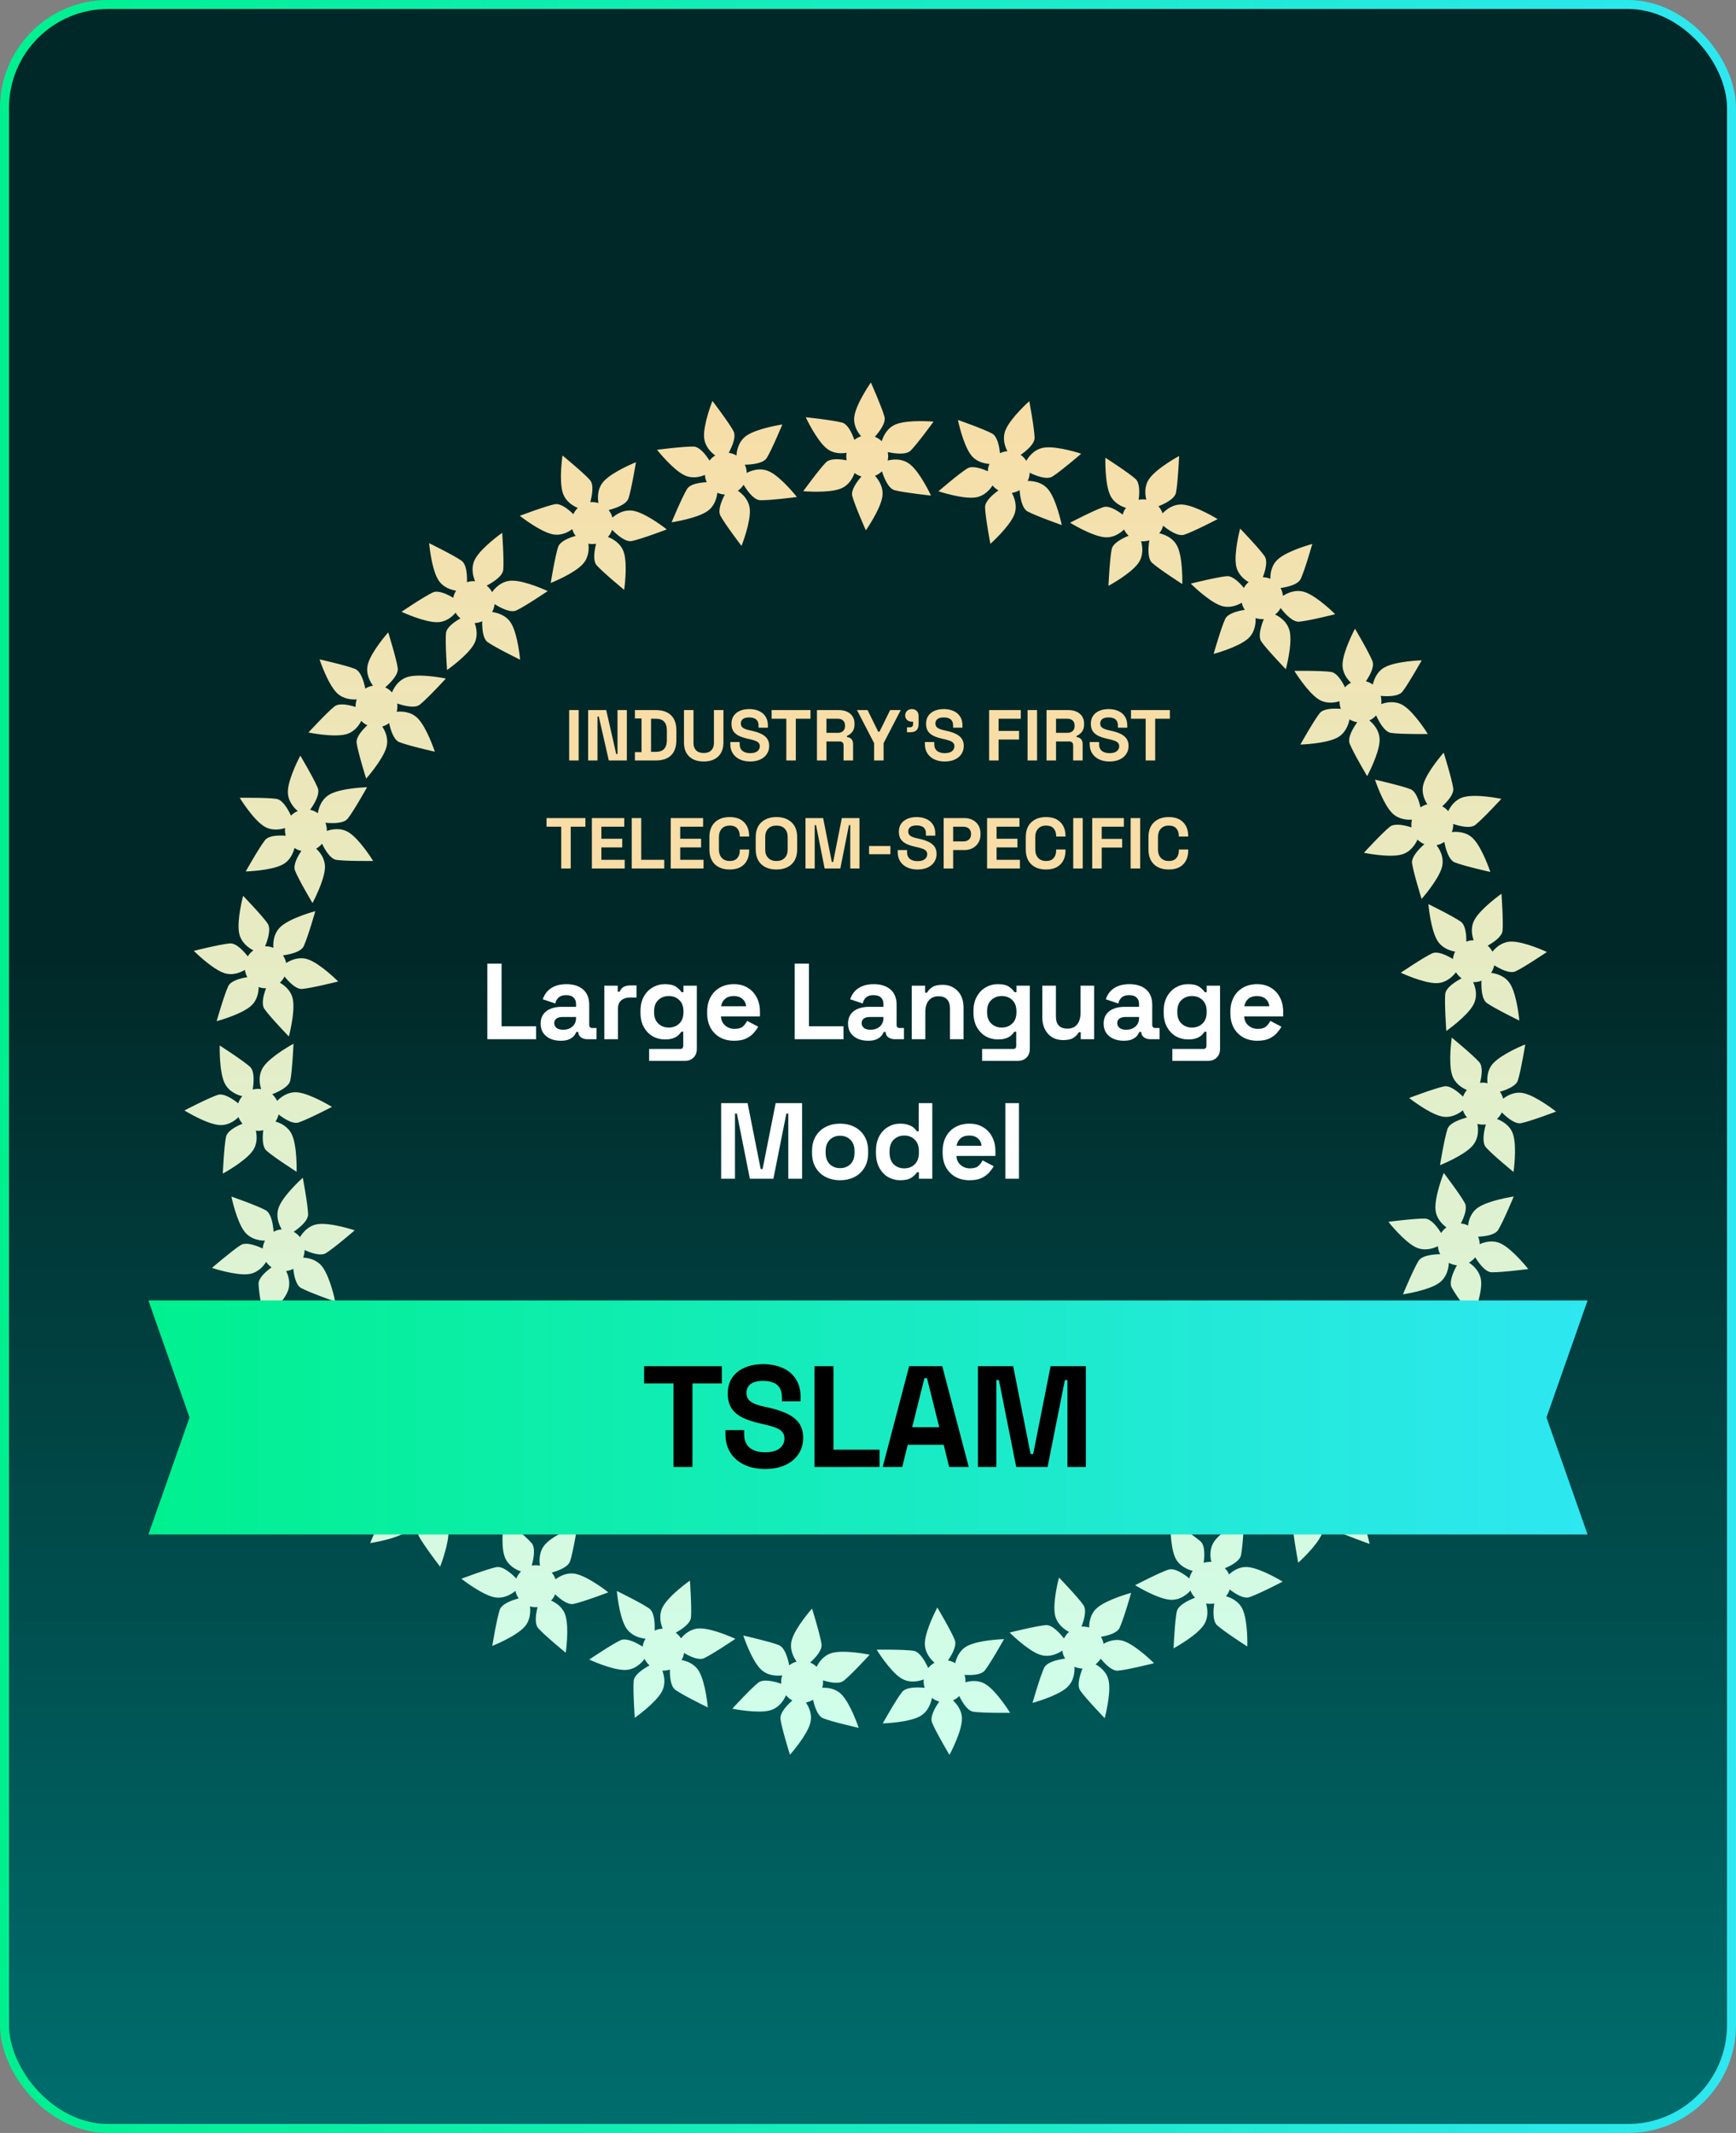 <svg width="386" height="474" viewBox="0 0 386 474" fill="none" xmlns="http://www.w3.org/2000/svg">
<rect x="0" y="0" width="386" height="474" fill="#808080" stroke="none"/>
<rect x="1" y="1" width="384" height="472" rx="23" fill="url(#paint0_linear_1067_14956)"/>
<rect x="1" y="1" width="384" height="472" rx="23" stroke="url(#paint1_linear_1067_14956)" stroke-width="2"/>
<path d="M193.639 85C193.639 85 190.429 89.57 189.974 92.472C189.651 94.51 190.767 96.147 191.462 96.947C190.915 97.121 190.407 97.393 189.958 97.751C189.446 96.27 188.53 94.263 187.256 93.915C185.196 93.355 179.158 92.725 179.158 92.725C179.158 92.725 181.518 97.799 183.797 99.647C185.32 100.881 187.171 100.805 188.249 100.622C188.198 100.881 188.17 101.144 188.163 101.406C188.163 101.704 188.201 102.001 188.261 102.289C186.729 102.001 184.599 101.815 183.676 102.732C182.163 104.239 178.605 109.157 178.605 109.157C178.605 109.157 184.157 109.651 186.893 108.597C188.789 107.866 189.655 106.125 190.012 105.116C190.47 105.467 190.988 105.73 191.541 105.891C190.508 107.075 189.159 108.929 189.506 110.239C190.053 112.306 192.524 117.854 192.524 117.854C192.524 117.854 195.734 113.275 196.189 110.376C196.53 108.201 195.228 106.47 194.559 105.739C195.134 105.511 195.658 105.169 196.1 104.739C196.581 106.23 197.522 108.556 198.909 108.936C200.97 109.496 207.008 110.125 207.008 110.125C207.008 110.125 204.657 105.059 202.379 103.214C200.48 101.675 198.142 102.141 197.38 102.346C197.446 102.039 197.484 101.723 197.488 101.406C197.488 101.087 197.453 100.77 197.39 100.46C198.909 100.792 201.453 101.156 202.489 100.128C204.003 98.621 207.57 93.694 207.57 93.694C207.57 93.694 202.009 93.21 199.273 94.263C197.137 95.086 196.318 97.159 196.056 98.055C195.617 97.624 195.096 97.289 194.527 97.061C195.57 95.887 197.02 93.975 196.663 92.621C196.11 90.548 193.639 85 193.639 85ZM158.408 89.092C158.408 89.092 156.339 94.282 156.56 97.21C156.718 99.267 158.178 100.603 159.037 101.22C158.544 101.514 158.111 101.897 157.757 102.35C156.917 101.027 155.565 99.286 154.244 99.242C152.111 99.172 146.089 99.954 146.089 99.954C146.089 99.954 149.555 104.347 152.196 105.616C153.963 106.464 155.748 105.961 156.749 105.537C156.749 105.799 156.794 106.062 156.847 106.318C156.92 106.606 157.021 106.888 157.148 107.157C155.59 107.23 153.473 107.54 152.787 108.644C151.659 110.461 149.33 116.066 149.33 116.066C149.33 116.066 154.847 115.265 157.268 113.607C158.942 112.458 159.385 110.562 159.498 109.499C160.026 109.736 160.592 109.872 161.167 109.901C160.434 111.29 159.549 113.407 160.187 114.604C161.192 116.49 164.876 121.316 164.876 121.316C164.876 121.316 166.943 116.12 166.722 113.192C166.551 110.996 164.889 109.613 164.067 109.056C164.573 108.701 165.006 108.249 165.338 107.727C166.146 109.065 167.6 111.113 169.038 111.16C171.17 111.23 177.193 110.448 177.193 110.448C177.193 110.448 173.739 106.062 171.095 104.793C168.892 103.736 166.725 104.729 166.03 105.106C166.03 104.79 165.985 104.476 165.919 104.169C165.846 103.859 165.739 103.559 165.606 103.271C167.164 103.242 169.72 103.008 170.491 101.767C171.619 99.951 173.954 94.333 173.954 94.333C173.954 94.333 168.431 95.146 166.011 96.802C164.121 98.096 163.805 100.302 163.755 101.232C163.227 100.916 162.642 100.71 162.036 100.622C162.781 99.239 163.748 97.042 163.091 95.808C162.089 93.922 158.405 89.092 158.408 89.092ZM125.07 101.213C125.07 101.213 124.249 106.742 125.14 109.537C125.765 111.502 127.494 112.464 128.473 112.869C128.062 113.268 127.728 113.743 127.487 114.262C126.366 113.17 124.65 111.787 123.355 112.05C121.263 112.474 115.585 114.626 115.585 114.626C115.585 114.626 119.967 118.101 122.83 118.724C124.745 119.142 126.366 118.24 127.244 117.595C127.314 117.848 127.405 118.095 127.519 118.335C127.655 118.598 127.819 118.848 128.002 119.082C126.505 119.512 124.517 120.304 124.103 121.538C123.424 123.567 122.451 129.558 122.451 129.558C122.451 129.558 127.636 127.504 129.608 125.333C130.973 123.829 130.966 121.883 130.83 120.819C131.396 120.927 131.981 120.93 132.546 120.826C132.151 122.348 131.781 124.614 132.676 125.627C134.088 127.228 138.783 131.077 138.783 131.077C138.783 131.077 139.599 125.541 138.708 122.744C138.038 120.645 136.098 119.683 135.172 119.332C135.583 118.87 135.899 118.329 136.101 117.743C137.197 118.86 139.08 120.516 140.493 120.228C142.585 119.804 148.262 117.651 148.262 117.651C148.262 117.651 143.893 114.183 141.027 113.556C138.641 113.034 136.758 114.502 136.17 115.031C136.091 114.724 135.984 114.427 135.845 114.145C135.703 113.86 135.529 113.591 135.333 113.341C136.84 112.955 139.276 112.135 139.741 110.752C140.42 108.723 141.4 102.72 141.4 102.72C141.4 102.72 136.211 104.787 134.24 106.958C132.701 108.654 132.9 110.872 133.064 111.79C132.48 111.603 131.864 111.537 131.251 111.591C131.658 110.072 132.094 107.711 131.169 106.663C129.756 105.062 125.061 101.213 125.061 101.213H125.07ZM95.42 120.712C95.42 120.712 95.894 126.279 97.404 128.795C98.466 130.564 100.368 131.099 101.414 131.267C101.107 131.751 100.889 132.289 100.778 132.849C99.436 132.045 97.445 131.096 96.247 131.653C94.311 132.548 89.28 135.954 89.28 135.954C89.28 135.954 94.345 138.321 97.274 138.267C99.233 138.232 100.605 136.982 101.309 136.15C101.439 136.381 101.584 136.599 101.748 136.805C101.944 137.03 102.159 137.235 102.39 137.419C101.031 138.185 99.281 139.413 99.161 140.71C98.968 142.84 99.401 148.898 99.401 148.898C99.401 148.898 103.973 145.701 105.392 143.135C106.374 141.356 105.919 139.463 105.543 138.46C106.118 138.435 106.687 138.302 107.215 138.068C107.183 139.641 107.341 141.929 108.447 142.711C110.191 143.942 115.645 146.6 115.645 146.6C115.645 146.6 115.165 141.024 113.654 138.511C112.52 136.625 110.412 136.137 109.43 136.007C109.724 135.463 109.907 134.865 109.967 134.248C111.291 135.08 113.506 136.257 114.814 135.653C116.751 134.754 121.781 131.352 121.781 131.352C121.781 131.352 116.729 128.985 113.8 129.038C111.357 129.083 109.866 130.947 109.414 131.593C109.269 131.314 109.095 131.048 108.893 130.804C108.69 130.561 108.46 130.339 108.21 130.143C109.591 129.418 111.768 128.061 111.901 126.605C112.093 124.475 111.664 118.405 111.664 118.405C111.664 118.405 107.092 121.614 105.673 124.18C104.564 126.187 105.268 128.301 105.641 129.156C105.028 129.111 104.415 129.187 103.831 129.38C103.878 127.807 103.758 125.412 102.617 124.605C100.87 123.37 95.416 120.712 95.42 120.712ZM71.055 146.53C71.055 146.53 72.799 151.838 74.85 153.936C76.291 155.411 78.266 155.493 79.321 155.414C79.135 155.955 79.046 156.528 79.065 157.104C77.574 156.633 75.419 156.167 74.379 156.984C72.701 158.304 68.587 162.779 68.587 162.779C68.587 162.779 74.06 163.912 76.901 163.184C78.799 162.696 79.842 161.165 80.338 160.19C80.515 160.383 80.708 160.563 80.916 160.725C81.157 160.899 81.416 161.047 81.684 161.174C80.54 162.234 79.115 163.833 79.299 165.121C79.602 167.238 81.416 173.033 81.416 173.033C81.416 173.033 85.128 168.868 85.918 166.038C86.465 164.079 85.587 162.345 84.989 161.456C85.546 161.298 86.067 161.038 86.525 160.69C86.854 162.228 87.536 164.418 88.79 164.921C90.772 165.716 96.69 167.045 96.69 167.045C96.69 167.045 94.939 161.731 92.889 159.633C91.35 158.06 89.189 158.073 88.2 158.174C88.361 157.576 88.402 156.952 88.317 156.338C89.799 156.841 92.222 157.474 93.353 156.585C95.031 155.265 99.142 150.79 99.142 150.79C99.142 150.79 93.682 149.654 90.841 150.382C88.475 150.99 87.451 153.148 87.163 153.882C86.958 153.645 86.727 153.427 86.478 153.237C86.222 153.047 85.947 152.885 85.659 152.749C86.835 151.727 88.642 149.901 88.437 148.455C88.133 146.337 86.32 140.53 86.32 140.53C86.32 140.53 82.61 144.707 81.82 147.534C81.204 149.74 82.376 151.635 82.936 152.379C82.329 152.477 81.748 152.692 81.226 153.018C80.91 151.477 80.24 149.173 78.945 148.651C76.964 147.853 71.046 146.527 71.046 146.527L71.055 146.53ZM53.294 177.28C53.294 177.28 56.214 182.043 58.691 183.613C60.432 184.714 62.372 184.337 63.383 184.018C63.327 184.587 63.383 185.167 63.522 185.72C61.962 185.606 59.759 185.654 58.938 186.689C57.607 188.363 54.637 193.664 54.637 193.664C54.637 193.664 60.224 193.503 62.818 192.139C64.552 191.227 65.216 189.493 65.475 188.433C65.693 188.581 65.921 188.711 66.161 188.822C66.436 188.936 66.72 189.021 67.011 189.081C66.139 190.376 65.124 192.262 65.602 193.474C66.382 195.465 69.482 200.684 69.482 200.684C69.482 200.684 72.133 195.772 72.253 192.838C72.335 190.806 71.08 189.319 70.294 188.591C70.796 188.309 71.245 187.936 71.611 187.49C72.284 188.907 73.453 190.882 74.793 191.085C76.904 191.401 82.97 191.325 82.97 191.325C82.97 191.325 80.044 186.559 77.564 184.992C75.706 183.815 73.602 184.328 72.667 184.654C72.695 184.034 72.578 183.42 72.36 182.84C73.918 182.989 76.423 183.046 77.321 181.916C78.651 180.242 81.621 174.941 81.621 174.941C81.621 174.941 76.047 175.096 73.45 176.463C71.289 177.599 70.79 179.935 70.676 180.717C70.42 180.533 70.145 180.375 69.858 180.245C69.567 180.119 69.26 180.024 68.951 179.96C69.861 178.691 71.197 176.498 70.663 175.14C69.883 173.15 66.777 167.921 66.777 167.921C66.777 167.921 64.129 172.843 64.012 175.777C63.917 178.068 65.497 179.641 66.211 180.236C65.642 180.47 65.127 180.815 64.695 181.252C64.031 179.827 62.852 177.739 61.469 177.53C59.358 177.213 53.291 177.289 53.291 177.289L53.294 177.28ZM43.095 211.305C43.095 211.305 47.032 215.264 49.803 216.22C51.749 216.891 53.553 216.077 54.46 215.53C54.536 216.1 54.713 216.65 54.988 217.153C53.443 217.403 51.31 217.957 50.748 219.154C49.841 221.087 48.169 226.936 48.169 226.936C48.169 226.936 53.569 225.49 55.778 223.562C57.257 222.274 57.503 220.432 57.51 219.34C57.753 219.435 58.009 219.508 58.268 219.559C58.562 219.606 58.859 219.625 59.153 219.616C58.603 221.078 58.05 223.144 58.792 224.214C60.012 225.971 64.227 230.332 64.227 230.332C64.227 230.332 65.677 224.942 65.115 222.059C64.726 220.065 63.162 218.907 62.233 218.381C62.657 217.989 63.007 217.524 63.263 217.005C64.246 218.229 65.838 219.881 67.184 219.768C69.311 219.587 75.198 218.112 75.198 218.112C75.198 218.112 71.251 214.15 68.48 213.197C66.401 212.482 64.473 213.466 63.636 214.001C63.51 213.394 63.266 212.818 62.919 212.308C64.467 212.093 66.919 211.568 67.532 210.264C68.442 208.33 70.11 202.481 70.11 202.481C70.11 202.481 64.72 203.921 62.511 205.849C60.669 207.456 60.72 209.843 60.792 210.631C60.502 210.51 60.198 210.422 59.889 210.362C59.576 210.308 59.257 210.286 58.941 210.295C59.532 208.852 60.331 206.409 59.497 205.206C58.277 203.45 54.053 199.079 54.053 199.079C54.053 199.079 52.609 204.481 53.171 207.361C53.61 209.612 55.506 210.776 56.337 211.191C55.841 211.552 55.418 212.004 55.095 212.53C54.122 211.295 52.495 209.536 51.102 209.653C48.975 209.833 43.089 211.308 43.089 211.308L43.095 211.305ZM41 246.77C41 246.77 45.743 249.713 48.659 250.001C50.707 250.204 52.274 248.995 53.032 248.254C53.237 248.789 53.538 249.286 53.92 249.713C52.473 250.311 50.526 251.343 50.255 252.637C49.816 254.729 49.538 260.806 49.538 260.806C49.538 260.806 54.457 258.15 56.167 255.764C57.307 254.169 57.124 252.321 56.881 251.258C57.143 251.292 57.405 251.305 57.667 251.295C57.964 251.273 58.258 251.223 58.543 251.147C58.344 252.694 58.28 254.837 59.25 255.707C60.84 257.135 65.949 260.404 65.949 260.404C65.949 260.404 66.12 254.824 64.909 252.15C64.072 250.299 62.284 249.533 61.257 249.235C61.579 248.757 61.813 248.222 61.943 247.659C63.181 248.624 65.109 249.865 66.394 249.441C68.423 248.776 73.81 245.982 73.81 245.982C73.81 245.982 69.058 243.038 66.142 242.75C63.955 242.535 62.306 243.937 61.614 244.649C61.352 244.089 60.982 243.583 60.527 243.168C61.984 242.602 64.249 241.522 64.546 240.114C64.985 238.022 65.263 231.946 65.263 231.946C65.263 231.946 60.35 234.591 58.644 236.978C57.222 238.965 57.822 241.279 58.072 242.026C57.762 241.975 57.446 241.959 57.13 241.972C56.814 241.991 56.498 242.042 56.192 242.127C56.435 240.586 56.65 238.022 55.563 237.047C53.974 235.62 48.855 232.341 48.855 232.341C48.855 232.341 48.694 237.93 49.904 240.605C50.849 242.693 52.963 243.39 53.87 243.599C53.468 244.064 53.162 244.605 52.969 245.187C51.74 244.213 49.746 242.877 48.422 243.311C46.394 243.975 41.006 246.77 41.006 246.77H41ZM47.13 281.76C47.13 281.76 52.422 283.529 55.326 283.134C57.367 282.858 58.612 281.32 59.181 280.424C59.503 280.899 59.908 281.311 60.382 281.637C59.115 282.554 57.456 284.007 57.49 285.33C57.547 287.466 58.675 293.441 58.675 293.441C58.675 293.441 62.852 289.723 63.965 287.004C64.707 285.187 64.104 283.434 63.62 282.453C63.883 282.428 64.142 282.38 64.394 282.307C64.676 282.219 64.951 282.102 65.213 281.959C65.377 283.51 65.807 285.612 66.951 286.232C68.828 287.254 74.55 289.257 74.55 289.257C74.55 289.257 73.431 283.789 71.636 281.466C70.395 279.858 68.48 279.526 67.412 279.475C67.617 278.934 67.719 278.361 67.715 277.782C69.144 278.434 71.305 279.196 72.458 278.488C74.278 277.37 78.875 273.408 78.875 273.408C78.875 273.408 73.573 271.642 70.67 272.034C68.493 272.329 67.21 274.076 66.701 274.93C66.319 274.443 65.842 274.041 65.301 273.74C66.587 272.851 68.543 271.281 68.508 269.841C68.455 267.705 67.323 261.73 67.323 261.73C67.323 261.73 63.153 265.439 62.041 268.154C61.115 270.417 62.23 272.528 62.647 273.199C62.334 273.221 62.022 273.278 61.718 273.364C61.415 273.456 61.121 273.579 60.84 273.731C60.72 272.174 60.341 269.632 59.058 268.933C57.181 267.911 51.449 265.904 51.449 265.904C51.449 265.904 52.58 271.379 54.372 273.702C55.772 275.516 57.99 275.706 58.919 275.703C58.638 276.247 58.461 276.845 58.407 277.456C56.985 276.791 54.742 275.949 53.55 276.68C51.73 277.798 47.13 281.76 47.13 281.76ZM61.149 314.392C61.149 314.392 66.707 314.892 69.444 313.839C71.365 313.098 72.224 311.316 72.569 310.313C72.992 310.699 73.482 311.006 74.016 311.215C72.992 312.399 71.712 314.196 72.05 315.478C72.597 317.545 75.068 323.099 75.068 323.099C75.068 323.099 78.275 318.513 78.733 315.614C79.04 313.674 78.047 312.107 77.352 311.266C77.602 311.18 77.842 311.073 78.073 310.946C78.329 310.794 78.566 310.617 78.787 310.417C79.305 311.889 80.206 313.832 81.463 314.174C83.523 314.734 89.555 315.361 89.555 315.361C89.555 315.361 87.207 310.297 84.926 308.452C83.346 307.174 81.409 307.294 80.357 307.49C80.433 306.917 80.401 306.335 80.266 305.775C81.804 306.078 84.083 306.319 85.043 305.366C86.557 303.86 90.118 298.942 90.118 298.942C90.118 298.942 84.553 298.448 81.817 299.502C79.766 300.293 78.92 302.287 78.623 303.236C78.139 302.85 77.58 302.569 76.986 302.401C78.035 301.239 79.577 299.258 79.207 297.866C78.66 295.799 76.186 290.245 76.186 290.245C76.186 290.245 72.983 294.818 72.524 297.717C72.145 300.132 73.716 301.929 74.275 302.486C73.975 302.581 73.684 302.708 73.409 302.863C73.134 303.021 72.875 303.211 72.638 303.423C72.164 301.936 71.207 299.549 69.801 299.167C67.741 298.606 61.699 297.977 61.699 297.977C61.699 297.977 64.059 303.043 66.338 304.888C68.117 306.332 70.319 306.002 71.223 305.784C71.071 306.379 71.043 306.999 71.131 307.61C69.592 307.291 67.216 306.993 66.224 307.977C64.71 309.484 61.149 314.402 61.149 314.402V314.392ZM82.307 342.907C82.307 342.907 87.83 342.11 90.247 340.452C91.947 339.287 92.371 337.353 92.478 336.296C92.977 336.575 93.527 336.761 94.093 336.841C93.369 338.23 92.538 340.274 93.164 341.442C94.171 343.328 97.856 348.158 97.856 348.158C97.856 348.158 99.922 342.955 99.698 340.027C99.549 338.072 98.222 336.774 97.35 336.116C97.571 335.973 97.783 335.815 97.979 335.638C98.191 335.429 98.383 335.204 98.554 334.957C99.398 336.271 100.722 337.951 102.02 337.996C104.153 338.065 110.166 337.284 110.166 337.284C110.166 337.284 106.716 332.9 104.071 331.628C102.241 330.748 100.38 331.315 99.404 331.748C99.347 331.172 99.18 330.615 98.917 330.099C100.485 330.042 102.76 329.748 103.474 328.599C104.602 326.783 106.934 321.175 106.934 321.175C106.934 321.175 101.404 321.979 98.987 323.637C97.173 324.881 96.81 327.017 96.737 328.007C96.178 327.745 95.571 327.596 94.952 327.571C95.704 326.197 96.75 323.915 96.07 322.643C95.062 320.757 91.378 315.924 91.378 315.924C91.378 315.924 89.312 321.115 89.536 324.042C89.723 326.482 91.666 327.865 92.339 328.28C92.067 328.441 91.814 328.631 91.584 328.846C91.353 329.065 91.144 329.308 90.964 329.568C90.162 328.229 88.68 326.131 87.223 326.083C85.091 326.014 79.065 326.795 79.065 326.795C79.065 326.795 82.528 331.179 85.173 332.451C87.236 333.442 89.302 332.615 90.13 332.195C90.13 332.808 90.231 333.419 90.459 333.992C88.888 334.037 86.509 334.296 85.77 335.483C84.639 337.299 82.307 342.911 82.307 342.907ZM109.455 365.767C109.455 365.767 114.643 363.716 116.615 361.542C118.002 360.016 117.967 358.035 117.828 356.985C118.378 357.14 118.956 357.194 119.525 357.143C119.143 358.662 118.805 360.843 119.68 361.833C121.092 363.435 125.791 367.286 125.791 367.286C125.791 367.286 126.603 361.748 125.712 358.95C125.118 357.08 123.525 356.124 122.53 355.687C122.713 355.497 122.881 355.295 123.032 355.076C123.193 354.826 123.326 354.56 123.434 354.282C124.555 355.364 126.233 356.697 127.506 356.437C129.598 356.013 135.27 353.861 135.27 353.861C135.27 353.861 130.903 350.392 128.04 349.766C126.056 349.332 124.378 350.313 123.525 350.959C123.336 350.414 123.045 349.908 122.672 349.468C124.186 349.05 126.328 348.24 126.758 346.955C127.437 344.927 128.413 338.932 128.413 338.932C128.413 338.932 123.219 340.993 121.247 343.164C119.768 344.794 119.907 346.955 120.065 347.936C119.459 347.81 118.836 347.807 118.229 347.924C118.647 346.414 119.136 343.952 118.182 342.873C116.77 341.271 112.068 337.42 112.068 337.42C112.068 337.42 111.253 342.945 112.144 345.743C112.886 348.072 115.095 348.971 115.847 349.218C115.623 349.44 115.417 349.68 115.244 349.943C115.07 350.209 114.924 350.493 114.808 350.788C113.717 349.671 111.793 347.971 110.365 348.259C108.273 348.683 102.592 350.839 102.592 350.839C102.592 350.839 106.971 354.304 109.834 354.931C112.071 355.418 113.891 354.136 114.599 353.535C114.732 354.136 114.981 354.703 115.335 355.206C113.819 355.611 111.559 356.415 111.117 357.741C110.435 359.77 109.455 365.767 109.455 365.767ZM141.137 381.737C141.137 381.737 145.716 378.54 147.134 375.973C148.133 374.17 147.643 372.252 147.264 371.258C147.836 371.283 148.408 371.201 148.951 371.017C148.923 372.584 149.103 374.783 150.18 375.546C151.925 376.777 157.385 379.439 157.385 379.439C157.385 379.439 156.898 373.863 155.388 371.346C154.377 369.666 152.61 369.103 151.539 368.906C151.675 368.682 151.789 368.444 151.887 368.198C151.981 367.916 152.051 367.628 152.095 367.333C153.435 368.128 155.375 369.036 156.554 368.489C158.49 367.593 163.514 364.191 163.514 364.191C163.514 364.191 158.465 361.824 155.536 361.877C153.508 361.915 152.098 363.254 151.419 364.083C151.109 363.596 150.711 363.172 150.244 362.83C151.618 362.074 153.52 360.789 153.64 359.44C153.833 357.311 153.403 351.25 153.403 351.25C153.403 351.25 148.825 354.456 147.403 357.023C146.338 358.95 146.973 361.023 147.349 361.938C146.73 361.957 146.123 362.096 145.561 362.352C145.621 360.786 145.529 358.276 144.354 357.447C142.61 356.216 137.15 353.554 137.15 353.554C137.15 353.554 137.63 359.118 139.14 361.634C140.398 363.729 142.755 364.093 143.542 364.159C143.374 364.425 143.232 364.71 143.122 365.004C143.014 365.305 142.935 365.615 142.891 365.928C141.573 365.093 139.311 363.884 137.987 364.495C136.05 365.394 131.017 368.799 131.017 368.799C131.017 368.799 136.076 371.16 139.008 371.106C141.295 371.065 142.771 369.397 143.324 368.647C143.592 369.201 143.965 369.694 144.423 370.103C143.04 370.85 141.03 372.15 140.9 373.543C140.711 375.679 141.137 381.74 141.137 381.737ZM175.645 389.959C175.645 389.959 179.363 385.791 180.153 382.965C180.71 380.977 179.793 379.224 179.196 378.347C179.758 378.24 180.296 378.027 180.782 377.724C181.12 379.252 181.796 381.354 183.022 381.847C185.004 382.642 190.928 383.971 190.928 383.971C190.928 383.971 189.171 378.657 187.121 376.559C185.749 375.157 183.901 375.018 182.814 375.075C182.893 374.825 182.953 374.565 182.988 374.306C183.016 374.008 183.019 373.711 182.988 373.416C184.476 373.882 186.571 374.315 187.591 373.511C189.272 372.192 193.374 367.72 193.374 367.72C193.374 367.72 187.917 366.583 185.076 367.311C183.111 367.815 182.049 369.444 181.578 370.41C181.165 370.008 180.678 369.685 180.147 369.46C181.31 368.406 182.864 366.72 182.672 365.378C182.368 363.26 180.558 357.462 180.558 357.462C180.558 357.462 176.839 361.64 176.049 364.466C175.458 366.587 176.551 368.457 177.13 369.261C176.532 369.422 175.973 369.698 175.483 370.077C175.18 368.542 174.513 366.121 173.177 365.583C171.196 364.789 165.271 363.46 165.271 363.46C165.271 363.46 167.019 368.764 169.069 370.862C170.775 372.612 173.155 372.419 173.935 372.305C173.834 372.603 173.761 372.913 173.72 373.226C173.685 373.543 173.679 373.863 173.72 374.179C172.248 373.673 169.764 373.014 168.617 373.916C166.94 375.236 162.826 379.714 162.826 379.714C162.826 379.714 168.292 380.844 171.132 380.113C173.351 379.543 174.403 377.578 174.766 376.724C175.155 377.201 175.632 377.597 176.172 377.888C175 378.933 173.341 380.664 173.537 382.05C173.84 384.167 175.651 389.965 175.651 389.965L175.645 389.959ZM211.112 389.991C211.112 389.991 213.769 385.079 213.886 382.145C213.972 380.085 212.673 378.588 211.893 377.872C212.414 377.638 212.891 377.309 213.292 376.901C213.972 378.312 215.116 380.199 216.42 380.395C218.531 380.711 224.601 380.635 224.601 380.635C224.601 380.635 221.669 375.869 219.192 374.303C217.536 373.255 215.703 373.546 214.657 373.853C214.686 373.59 214.686 373.325 214.657 373.065C214.619 372.771 214.553 372.48 214.455 372.198C216.01 372.305 218.149 372.245 218.958 371.226C220.288 369.552 223.252 364.254 223.252 364.254C223.252 364.254 217.678 364.409 215.084 365.773C213.286 366.72 212.629 368.549 212.392 369.596C211.896 369.302 211.349 369.1 210.78 369.005C211.671 367.71 212.793 365.71 212.297 364.447C211.517 362.457 208.417 357.235 208.417 357.235C208.417 357.235 205.76 362.156 205.643 365.09C205.554 367.289 207.049 368.859 207.801 369.508C207.257 369.802 206.774 370.201 206.385 370.682C205.738 369.258 204.531 367.055 203.109 366.843C200.998 366.526 194.928 366.602 194.928 366.602C194.928 366.602 197.851 371.359 200.328 372.929C202.391 374.236 204.663 373.502 205.396 373.207C205.365 373.521 205.365 373.837 205.396 374.151C205.434 374.467 205.504 374.777 205.605 375.081C204.053 374.926 201.488 374.863 200.578 376.005C199.247 377.679 196.277 382.987 196.277 382.987C196.277 382.987 201.857 382.822 204.452 381.458C206.477 380.392 207.049 378.236 207.207 377.322C207.693 377.695 208.249 377.97 208.844 378.129C207.943 379.417 206.727 381.483 207.238 382.787C208.019 384.778 211.118 390 211.118 390L211.112 389.991ZM245.629 381.828C245.629 381.828 247.085 376.432 246.523 373.552C246.131 371.527 244.523 370.372 243.597 369.856C244.052 369.508 244.438 369.077 244.738 368.587C245.724 369.802 247.272 371.375 248.586 371.264C250.713 371.084 256.602 369.609 256.602 369.609C256.602 369.609 252.653 365.65 249.882 364.694C248.027 364.055 246.314 364.764 245.367 365.302C245.325 365.042 245.262 364.786 245.177 364.536C245.07 364.257 244.937 363.991 244.782 363.738C246.321 363.485 248.387 362.931 248.94 361.751C249.85 359.817 251.512 353.975 251.512 353.975C251.512 353.975 246.125 355.412 243.916 357.339C242.384 358.675 242.166 360.608 242.175 361.678C241.625 361.504 241.047 361.434 240.472 361.472C241.041 360.007 241.673 357.801 240.899 356.687C239.679 354.931 235.464 350.566 235.464 350.566C235.464 350.566 234.011 355.969 234.573 358.852C234.993 361.013 236.81 362.194 237.688 362.653C237.227 363.064 236.851 363.564 236.583 364.121C235.622 362.884 233.941 361.02 232.51 361.143C230.383 361.324 224.494 362.798 224.494 362.798C224.494 362.798 228.434 366.754 231.205 367.707C233.514 368.501 235.553 367.264 236.2 366.808C236.241 367.121 236.317 367.429 236.418 367.726C236.529 368.023 236.665 368.311 236.835 368.584C235.29 368.793 232.778 369.321 232.159 370.644C231.249 372.578 229.581 378.429 229.581 378.429C229.581 378.429 234.971 376.98 237.183 375.053C238.908 373.546 238.968 371.318 238.911 370.391C239.471 370.644 240.074 370.78 240.69 370.799C240.109 372.261 239.404 374.552 240.2 375.701C241.417 377.458 245.632 381.825 245.629 381.828ZM277.34 365.909C277.34 365.909 277.513 360.323 276.303 357.649C275.453 355.769 273.627 355.016 272.606 354.728C272.97 354.282 273.245 353.776 273.422 353.228C274.663 354.184 276.528 355.358 277.782 354.943C279.81 354.279 285.201 351.481 285.201 351.481C285.201 351.481 280.446 348.541 277.529 348.253C275.58 348.06 274.076 349.142 273.276 349.889C273.178 349.645 273.055 349.411 272.916 349.186C272.752 348.94 272.559 348.712 272.347 348.503C273.785 347.902 275.668 346.882 275.937 345.61C276.376 343.518 276.651 337.451 276.651 337.451C276.651 337.451 271.741 340.094 270.034 342.48C268.853 344.132 269.083 346.066 269.342 347.104C268.767 347.063 268.189 347.126 267.636 347.297C267.851 345.74 267.958 343.449 266.951 342.544C265.361 341.116 260.252 337.841 260.252 337.841C260.252 337.841 260.081 343.433 261.291 346.107C262.198 348.114 264.236 348.841 265.197 349.085C264.843 349.592 264.59 350.164 264.461 350.769C263.241 349.788 261.178 348.36 259.81 348.81C257.781 349.474 252.391 352.272 252.391 352.272C252.391 352.272 257.133 355.209 260.05 355.497C262.48 355.738 264.179 354.06 264.701 353.468C264.815 353.763 264.957 354.044 265.127 354.31C265.301 354.576 265.503 354.823 265.731 355.048C264.277 355.608 261.955 356.703 261.655 358.133C261.216 360.225 260.941 366.305 260.941 366.305C260.941 366.305 265.854 363.65 267.56 361.263C268.894 359.399 268.439 357.219 268.167 356.326C268.77 356.443 269.39 356.437 269.99 356.311C269.763 357.868 269.602 360.26 270.641 361.194C272.23 362.621 277.34 365.897 277.34 365.897V365.909ZM304.529 343.097C304.529 343.097 303.41 337.622 301.619 335.299C300.361 333.666 298.409 333.356 297.35 333.312C297.6 332.796 297.751 332.236 297.799 331.666C299.224 332.308 301.312 333.021 302.437 332.328C304.257 331.21 308.861 327.245 308.861 327.245C308.861 327.245 303.556 325.482 300.652 325.874C298.712 326.137 297.495 327.539 296.892 328.447C296.737 328.232 296.566 328.033 296.38 327.846C296.162 327.647 295.922 327.466 295.669 327.311C296.93 326.393 298.529 324.969 298.494 323.669C298.437 321.532 297.309 315.563 297.309 315.563C297.309 315.563 293.138 319.269 292.029 321.985C291.258 323.865 291.931 325.694 292.418 326.647C291.849 326.738 291.299 326.938 290.803 327.229C290.655 325.665 290.231 323.409 289.043 322.76C287.166 321.738 281.441 319.735 281.441 319.735C281.441 319.735 282.566 325.216 284.357 327.539C285.7 329.28 287.852 329.52 288.844 329.533C288.613 330.109 288.503 330.723 288.515 331.343C287.103 330.669 284.768 329.758 283.539 330.511C281.719 331.628 277.115 335.594 277.115 335.594C277.115 335.594 282.408 337.356 285.312 336.964C287.732 336.635 288.999 334.612 289.372 333.916C289.549 334.176 289.754 334.419 289.978 334.638C290.209 334.856 290.462 335.049 290.734 335.217C289.448 336.097 287.441 337.701 287.476 339.16C287.53 341.297 288.661 347.275 288.661 347.275C288.661 347.275 292.828 343.556 293.941 340.841C294.81 338.72 293.865 336.701 293.394 335.897C294.007 335.872 294.611 335.723 295.167 335.464C295.303 337.03 295.697 339.398 296.927 340.065C298.803 341.088 304.529 343.094 304.529 343.094V343.097ZM325.734 314.62C325.734 314.62 323.386 309.55 321.108 307.705C319.506 306.408 317.534 306.556 316.495 306.756C316.621 306.196 316.637 305.616 316.552 305.05C318.087 305.344 320.28 305.556 321.218 304.623C322.732 303.116 326.296 298.195 326.296 298.195C326.296 298.195 320.729 297.704 317.992 298.758C316.163 299.464 315.303 301.107 314.924 302.132C314.725 301.958 314.514 301.803 314.289 301.667C314.03 301.521 313.758 301.404 313.474 301.312C314.488 300.129 315.717 298.372 315.386 297.113C314.839 295.046 312.368 289.501 312.368 289.501C312.368 289.501 309.164 294.071 308.706 296.97C308.39 298.98 309.464 300.6 310.159 301.417C309.625 301.638 309.139 301.958 308.722 302.357C308.216 300.869 307.284 298.771 305.979 298.416C303.919 297.856 297.887 297.226 297.887 297.226C297.887 297.226 300.241 302.3 302.522 304.145C304.232 305.531 306.38 305.265 307.347 305.05C307.256 305.664 307.29 306.287 307.442 306.889C305.913 306.559 303.429 306.215 302.409 307.23C300.895 308.737 297.331 313.658 297.331 313.658C297.331 313.658 302.886 314.152 305.622 313.098C307.9 312.221 308.668 309.959 308.87 309.196C309.104 309.408 309.357 309.598 309.629 309.759C309.907 309.917 310.194 310.047 310.498 310.145C309.449 311.3 307.866 313.323 308.238 314.734C308.785 316.801 311.259 322.358 311.259 322.358C311.259 322.358 314.46 317.776 314.915 314.877C315.272 312.611 313.885 310.867 313.246 310.193C313.837 310.025 314.387 309.743 314.871 309.36C315.363 310.854 316.296 313.066 317.642 313.43C319.702 313.991 325.734 314.62 325.734 314.62ZM339.81 282.013C339.81 282.013 336.36 277.624 333.715 276.351C331.86 275.459 329.974 276.057 329.007 276.494C329.007 275.921 328.884 275.351 328.672 274.82C330.236 274.753 332.416 274.449 333.115 273.326C334.243 271.509 336.578 265.898 336.578 265.898C336.578 265.898 331.048 266.708 328.628 268.363C327.01 269.471 326.552 271.272 326.419 272.354C326.185 272.231 325.942 272.13 325.693 272.047C325.408 271.968 325.114 271.914 324.817 271.889C325.531 270.503 326.321 268.512 325.708 267.363C324.7 265.477 321.019 260.654 321.019 260.654C321.019 260.654 318.953 265.841 319.177 268.768C319.332 270.797 320.751 272.126 321.613 272.759C321.146 273.098 320.744 273.522 320.432 274.006C319.598 272.674 318.207 270.851 316.855 270.807C314.722 270.737 308.706 271.519 308.706 271.519C308.706 271.519 312.166 275.911 314.807 277.18C316.789 278.133 318.82 277.38 319.711 276.946C319.765 277.563 319.942 278.165 320.226 278.712C318.662 278.744 316.166 278.981 315.408 280.206C314.28 282.023 311.945 287.634 311.945 287.634C311.945 287.634 317.465 286.83 319.882 285.175C321.898 283.795 322.122 281.415 322.144 280.627C322.422 280.779 322.71 280.905 323.01 281C323.313 281.092 323.629 281.149 323.945 281.178C323.19 282.542 322.116 284.877 322.801 286.165C323.806 288.052 327.497 292.884 327.497 292.884C327.497 292.884 329.557 287.688 329.333 284.76C329.159 282.475 327.408 281.095 326.631 280.589C327.168 280.288 327.639 279.886 328.018 279.405C328.843 280.744 330.255 282.681 331.652 282.728C333.785 282.798 339.801 282.016 339.801 282.016V282.013H339.81ZM346 247.032C346 247.032 341.63 243.557 338.767 242.931C336.755 242.491 335.061 243.51 334.221 244.156C334.082 243.599 333.838 243.073 333.507 242.605C335.011 242.178 337.064 241.38 337.485 240.124C338.164 238.095 339.143 232.094 339.143 232.094C339.143 232.094 333.949 234.158 331.977 236.332C330.66 237.785 330.628 239.639 330.748 240.725C330.492 240.659 330.233 240.617 329.971 240.595C329.674 240.583 329.377 240.598 329.083 240.643C329.459 239.127 329.769 237.009 328.909 236.032C327.497 234.43 322.801 230.585 322.801 230.585C322.801 230.585 321.986 236.107 322.877 238.905C323.493 240.842 325.181 241.811 326.167 242.225C325.791 242.662 325.497 243.165 325.304 243.709C324.185 242.608 322.413 241.152 321.089 241.421C318.997 241.845 313.322 243.997 313.322 243.997C313.322 243.997 317.702 247.472 320.564 248.099C322.713 248.567 324.514 247.365 325.282 246.738C325.478 247.327 325.784 247.868 326.189 248.336C324.675 248.729 322.299 249.536 321.844 250.903C321.165 252.932 320.185 258.932 320.185 258.932C320.185 258.932 325.37 256.875 327.342 254.704C328.985 252.894 328.656 250.53 328.495 249.754C328.799 249.84 329.111 249.893 329.424 249.916C329.74 249.935 330.059 249.919 330.375 249.871C329.955 251.375 329.446 253.894 330.413 254.989C331.826 256.59 336.53 260.442 336.53 260.442C336.53 260.442 337.336 254.91 336.445 252.112C335.75 249.928 333.728 248.991 332.856 248.675C333.307 248.26 333.674 247.76 333.933 247.2C335.042 248.314 336.865 249.871 338.233 249.593C340.325 249.169 346 247.017 346 247.017V247.032ZM343.968 211.564C343.968 211.564 338.916 209.191 335.987 209.244C333.927 209.279 332.511 210.662 331.845 211.488C331.579 210.979 331.222 210.523 330.792 210.143C332.157 209.381 333.974 208.131 334.094 206.811C334.287 204.681 333.857 198.617 333.857 198.617C333.857 198.617 329.279 201.826 327.857 204.396C326.909 206.115 327.304 207.928 327.671 208.953C327.408 208.95 327.143 208.966 326.884 209.007C326.593 209.064 326.309 209.146 326.031 209.257C326.059 207.697 325.863 205.561 324.798 204.811C323.054 203.579 317.601 200.924 317.601 200.924C317.601 200.924 318.078 206.488 319.588 209.004C320.634 210.745 322.498 211.298 323.553 211.473C323.288 211.985 323.117 212.542 323.057 213.118C321.715 212.305 319.654 211.298 318.428 211.865C316.492 212.764 311.464 216.163 311.464 216.163C311.464 216.163 316.523 218.533 319.455 218.479C321.651 218.438 323.13 216.853 323.734 216.065C324.059 216.593 324.482 217.049 324.985 217.41C323.604 218.141 321.478 219.476 321.348 220.91C321.155 223.04 321.585 229.104 321.585 229.104C321.585 229.104 326.157 225.904 327.576 223.337C328.757 221.198 327.895 218.97 327.547 218.255C327.863 218.267 328.179 218.248 328.489 218.198C328.802 218.141 329.108 218.055 329.402 217.935C329.339 219.495 329.43 222.065 330.615 222.907C332.36 224.138 337.823 226.8 337.823 226.8C337.823 226.8 337.333 221.23 335.823 218.714C334.641 216.748 332.461 216.302 331.538 216.201C331.882 215.691 332.126 215.122 332.249 214.517C333.586 215.343 335.715 216.438 336.985 215.853C338.922 214.957 343.949 211.555 343.949 211.555L343.968 211.564ZM333.826 177.524C333.826 177.524 328.363 176.381 325.525 177.112C323.531 177.622 322.473 179.296 322.012 180.252C321.635 179.818 321.184 179.457 320.678 179.185C321.831 178.128 323.31 176.492 323.124 175.182C322.82 173.064 321.007 167.263 321.007 167.263C321.007 167.263 317.291 171.444 316.501 174.27C315.973 176.159 316.776 177.834 317.37 178.748C317.114 178.805 316.861 178.881 316.618 178.983C316.346 179.106 316.09 179.251 315.847 179.422C315.503 177.9 314.833 175.865 313.626 175.381C311.645 174.587 305.726 173.26 305.726 173.26C305.726 173.26 307.471 178.562 309.521 180.663C310.94 182.116 312.88 182.223 313.948 182.15C313.809 182.711 313.771 183.293 313.844 183.866C312.349 183.385 310.115 182.882 309.05 183.717C307.369 185.037 303.265 189.509 303.265 189.509C303.265 189.509 308.734 190.645 311.575 189.917C313.705 189.369 314.776 187.486 315.18 186.581C315.616 187.021 316.138 187.366 316.71 187.6C315.534 188.632 313.774 190.42 313.976 191.848C314.28 193.965 316.093 199.766 316.093 199.766C316.093 199.766 319.806 195.598 320.596 192.768C321.253 190.414 319.901 188.445 319.411 187.828C319.721 187.768 320.024 187.676 320.315 187.556C320.605 187.429 320.883 187.274 321.143 187.091C321.44 188.622 322.113 191.104 323.468 191.648C325.449 192.446 331.377 193.772 331.377 193.772C331.377 193.772 329.62 188.464 327.569 186.366C325.967 184.727 323.743 184.796 322.82 184.91C323.038 184.337 323.143 183.723 323.124 183.109C324.615 183.603 326.941 184.179 328.04 183.315C329.721 181.995 333.826 177.524 333.826 177.524ZM316.119 146.742C316.119 146.742 310.542 146.894 307.948 148.258C306.125 149.217 305.48 151.088 305.252 152.126C304.788 151.79 304.263 151.544 303.711 151.398C304.589 150.104 305.651 148.167 305.167 146.936C304.387 144.945 301.284 139.717 301.284 139.717C301.284 139.717 298.63 144.644 298.513 147.575C298.434 149.537 299.603 150.977 300.39 151.733C300.153 151.847 299.925 151.98 299.71 152.135C299.473 152.316 299.258 152.521 299.063 152.743C298.377 151.341 297.255 149.515 295.969 149.322C293.859 149.005 287.795 149.081 287.795 149.081C287.795 149.081 290.715 153.838 293.192 155.408C294.908 156.493 296.819 156.148 297.843 155.832C297.843 156.411 297.935 156.984 298.137 157.525C296.573 157.402 294.282 157.427 293.438 158.487C292.108 160.158 289.141 165.459 289.141 165.459C289.141 165.459 294.724 165.304 297.322 163.937C299.268 162.912 299.878 160.832 300.061 159.858C300.586 160.183 301.173 160.402 301.783 160.497C300.876 161.772 299.574 163.918 300.102 165.26C300.883 167.251 303.985 172.479 303.985 172.479C303.985 172.479 306.636 167.564 306.756 164.633C306.854 162.19 305.085 160.589 304.466 160.098C304.753 159.968 305.028 159.81 305.281 159.623C305.534 159.433 305.771 159.215 305.979 158.978C306.621 160.399 307.85 162.658 309.291 162.874C311.401 163.19 317.477 163.114 317.477 163.114C317.477 163.114 314.545 158.357 312.068 156.788C310.134 155.563 307.986 156.145 307.114 156.468C307.196 155.857 307.155 155.24 306.993 154.645C308.557 154.781 310.953 154.803 311.825 153.708C313.149 152.037 316.116 146.739 316.119 146.742ZM291.798 120.88C291.798 120.88 286.408 122.313 284.196 124.241C282.642 125.595 282.446 127.564 282.461 128.627C281.931 128.409 281.365 128.288 280.793 128.273C281.349 126.807 281.937 124.681 281.182 123.595C279.965 121.839 275.744 117.468 275.744 117.468C275.744 117.468 274.297 122.873 274.856 125.757C275.232 127.684 276.698 128.817 277.64 129.368C277.438 129.532 277.245 129.716 277.071 129.915C276.885 130.146 276.72 130.393 276.578 130.656C275.589 129.45 274.079 127.934 272.78 128.042C270.654 128.222 264.77 129.697 264.77 129.697C264.77 129.697 268.707 133.65 271.478 134.605C273.396 135.267 275.178 134.488 276.101 133.944C276.227 134.507 276.455 135.045 276.777 135.523C275.226 135.764 273.001 136.318 272.426 137.545C271.516 139.479 269.851 145.321 269.851 145.321C269.851 145.321 275.248 143.878 277.46 141.951C279.119 140.505 279.232 138.34 279.188 137.349C279.776 137.546 280.395 137.621 281.011 137.574C280.423 139.023 279.653 141.413 280.471 142.597C281.691 144.353 285.909 148.724 285.909 148.724C285.909 148.724 287.359 143.331 286.797 140.448C286.329 138.046 284.237 136.897 283.523 136.564C283.773 136.371 284.003 136.153 284.209 135.916C284.414 135.672 284.591 135.406 284.743 135.124C285.694 136.359 287.41 138.273 288.863 138.153C290.99 137.973 296.882 136.495 296.882 136.495C296.882 136.495 292.936 132.542 290.162 131.589C287.997 130.846 286.041 131.906 285.267 132.422C285.207 131.811 285.024 131.216 284.733 130.675C286.288 130.447 288.623 129.915 289.217 128.649C290.127 126.715 291.792 120.873 291.792 120.873L291.798 120.88ZM262.182 101.334C262.182 101.334 257.266 103.976 255.56 106.363C254.359 108.04 254.621 110.002 254.884 111.031C254.318 110.939 253.74 110.955 253.181 111.072C253.386 109.518 253.468 107.312 252.482 106.429C250.893 105.002 245.78 101.723 245.78 101.723C245.78 101.723 245.616 107.318 246.826 109.993C247.635 111.781 249.326 112.543 250.365 112.863C250.204 113.072 250.062 113.294 249.939 113.528C249.812 113.797 249.705 114.075 249.632 114.363C248.39 113.417 246.57 112.293 245.338 112.699C243.31 113.363 237.929 116.161 237.929 116.161C237.929 116.161 242.668 119.098 245.588 119.386C247.607 119.585 249.161 118.417 249.932 117.674C250.182 118.193 250.53 118.661 250.953 119.057C249.499 119.648 247.465 120.702 247.187 122.028C246.747 124.12 246.469 130.19 246.469 130.19C246.469 130.19 251.389 127.542 253.098 125.155C254.378 123.364 253.993 121.234 253.721 120.278C254.337 120.332 254.956 120.262 255.547 120.076C255.307 121.623 255.108 124.127 256.179 125.089C257.768 126.516 262.881 129.795 262.881 129.795C262.881 129.795 263.051 124.212 261.841 121.538C260.833 119.31 258.533 118.674 257.762 118.515C257.961 118.269 258.135 118.006 258.28 117.724C258.422 117.439 258.536 117.142 258.615 116.832C259.825 117.813 261.936 119.281 263.32 118.826C265.349 118.161 270.742 115.36 270.742 115.36C270.742 115.36 265.99 112.426 263.074 112.138C260.795 111.914 259.137 113.398 258.501 114.078C258.299 113.496 257.986 112.961 257.579 112.502C259.039 111.923 261.187 110.863 261.478 109.496C261.904 107.401 262.179 101.331 262.182 101.334ZM228.863 89.152C228.863 89.152 224.689 92.858 223.577 95.574C222.797 97.482 223.501 99.33 223.994 100.27C223.422 100.311 222.863 100.46 222.345 100.704C222.187 99.144 221.757 96.979 220.598 96.349C218.724 95.327 212.992 93.32 212.992 93.32C212.992 93.32 214.12 98.802 215.912 101.125C217.109 102.679 218.929 103.03 220.016 103.1C219.909 103.34 219.817 103.59 219.754 103.843C219.691 104.135 219.656 104.429 219.647 104.726C218.222 104.093 216.193 103.416 215.084 104.097C213.264 105.214 208.67 109.176 208.67 109.176C208.67 109.176 213.959 110.939 216.863 110.546C218.872 110.274 220.117 108.777 220.699 107.878C221.062 108.328 221.508 108.701 222.01 108.986C220.73 109.898 218.993 111.395 219.027 112.749C219.084 114.885 220.209 120.857 220.209 120.857C220.209 120.857 224.386 117.142 225.498 114.427C226.332 112.388 225.464 110.404 224.98 109.537C225.593 109.448 226.181 109.236 226.709 108.92C226.832 110.48 227.214 112.961 228.478 113.651C230.352 114.673 236.083 116.68 236.083 116.68C236.083 116.68 234.962 111.208 233.17 108.885C231.676 106.948 229.293 106.863 228.503 106.888C228.639 106.603 228.747 106.306 228.826 105.999C228.898 105.688 228.939 105.372 228.949 105.055C230.352 105.733 232.744 106.67 233.985 105.91C235.805 104.793 240.409 100.824 240.409 100.824C240.409 100.824 235.11 99.068 232.206 99.46C229.938 99.767 228.664 101.596 228.203 102.403C227.874 101.884 227.445 101.435 226.942 101.084C228.228 100.182 230.077 98.656 230.042 97.257C229.988 95.121 228.86 89.152 228.863 89.152Z" fill="url(#paint2_linear_1067_14956)"/>
<path d="M126.556 169V157.8H128.668V169H126.556ZM130.775 169V157.8H134.791L137.015 167.56H137.303V157.8H139.383V169H135.367L133.143 159.24H132.855V169H130.775ZM141.174 169V167.144H142.646V159.656H141.174V157.8H145.782C147.286 157.8 148.427 158.184 149.206 158.952C149.995 159.709 150.39 160.84 150.39 162.344V164.456C150.39 165.96 149.995 167.096 149.206 167.864C148.427 168.621 147.286 169 145.782 169H141.174ZM144.758 167.08H145.814C146.667 167.08 147.291 166.856 147.686 166.408C148.08 165.96 148.278 165.331 148.278 164.52V162.28C148.278 161.459 148.08 160.829 147.686 160.392C147.291 159.944 146.667 159.72 145.814 159.72H144.758V167.08ZM156.47 169.224C155.552 169.224 154.763 169.059 154.102 168.728C153.451 168.387 152.95 167.907 152.598 167.288C152.256 166.659 152.086 165.917 152.086 165.064V157.8H154.198V165.128C154.198 165.811 154.39 166.349 154.774 166.744C155.168 167.139 155.734 167.336 156.47 167.336C157.206 167.336 157.766 167.139 158.15 166.744C158.544 166.349 158.742 165.811 158.742 165.128V157.8H160.854V165.064C160.854 165.917 160.678 166.659 160.326 167.288C159.984 167.907 159.483 168.387 158.822 168.728C158.171 169.059 157.387 169.224 156.47 169.224ZM166.788 169.224C165.924 169.224 165.161 169.069 164.5 168.76C163.838 168.451 163.321 168.008 162.948 167.432C162.574 166.856 162.388 166.163 162.388 165.352V164.904H164.468V165.352C164.468 166.024 164.676 166.531 165.092 166.872C165.508 167.203 166.073 167.368 166.788 167.368C167.513 167.368 168.052 167.224 168.404 166.936C168.766 166.648 168.948 166.28 168.948 165.832C168.948 165.523 168.857 165.272 168.676 165.08C168.505 164.888 168.249 164.733 167.908 164.616C167.577 164.488 167.172 164.371 166.692 164.264L166.324 164.184C165.556 164.013 164.894 163.8 164.34 163.544C163.796 163.277 163.374 162.931 163.076 162.504C162.788 162.077 162.644 161.523 162.644 160.84C162.644 160.157 162.804 159.576 163.124 159.096C163.454 158.605 163.913 158.232 164.5 157.976C165.097 157.709 165.796 157.576 166.596 157.576C167.396 157.576 168.105 157.715 168.724 157.992C169.353 158.259 169.844 158.664 170.196 159.208C170.558 159.741 170.74 160.413 170.74 161.224V161.704H168.66V161.224C168.66 160.797 168.574 160.456 168.404 160.2C168.244 159.933 168.009 159.741 167.7 159.624C167.39 159.496 167.022 159.432 166.596 159.432C165.956 159.432 165.481 159.555 165.172 159.8C164.873 160.035 164.724 160.36 164.724 160.776C164.724 161.053 164.793 161.288 164.932 161.48C165.081 161.672 165.3 161.832 165.588 161.96C165.876 162.088 166.244 162.2 166.692 162.296L167.06 162.376C167.86 162.547 168.553 162.765 169.14 163.032C169.737 163.299 170.201 163.651 170.532 164.088C170.862 164.525 171.028 165.085 171.028 165.768C171.028 166.451 170.852 167.053 170.5 167.576C170.158 168.088 169.668 168.493 169.028 168.792C168.398 169.08 167.652 169.224 166.788 169.224ZM174.836 169V159.72H171.572V157.8H180.212V159.72H176.948V169H174.836ZM181.65 169V157.8H186.514C187.218 157.8 187.831 157.923 188.354 158.168C188.876 158.413 189.282 158.76 189.57 159.208C189.858 159.656 190.002 160.184 190.002 160.792V160.984C190.002 161.656 189.842 162.2 189.522 162.616C189.202 163.032 188.807 163.336 188.338 163.528V163.816C188.764 163.837 189.095 163.987 189.33 164.264C189.564 164.531 189.682 164.888 189.682 165.336V169H187.57V165.64C187.57 165.384 187.5 165.176 187.362 165.016C187.234 164.856 187.015 164.776 186.706 164.776H183.762V169H181.65ZM183.762 162.856H186.29C186.791 162.856 187.18 162.723 187.458 162.456C187.746 162.179 187.89 161.816 187.89 161.368V161.208C187.89 160.76 187.751 160.403 187.474 160.136C187.196 159.859 186.802 159.72 186.29 159.72H183.762V162.856ZM194.358 169V165.144L190.55 157.8H192.902L195.27 162.6H195.558L197.926 157.8H200.278L196.47 165.144V169H194.358ZM201.67 162.712V161.624H202.294C202.785 161.624 203.03 161.379 203.03 160.888V160.376H202.758C202.332 160.376 201.974 160.248 201.686 159.992C201.409 159.736 201.27 159.411 201.27 159.016C201.27 158.589 201.409 158.243 201.686 157.976C201.974 157.709 202.332 157.576 202.758 157.576C203.196 157.576 203.553 157.715 203.83 157.992C204.108 158.259 204.246 158.621 204.246 159.08V160.92C204.246 162.115 203.649 162.712 202.454 162.712H201.67ZM210.053 169.224C209.189 169.224 208.427 169.069 207.765 168.76C207.104 168.451 206.587 168.008 206.213 167.432C205.84 166.856 205.653 166.163 205.653 165.352V164.904H207.733V165.352C207.733 166.024 207.941 166.531 208.357 166.872C208.773 167.203 209.339 167.368 210.053 167.368C210.779 167.368 211.317 167.224 211.669 166.936C212.032 166.648 212.213 166.28 212.213 165.832C212.213 165.523 212.123 165.272 211.941 165.08C211.771 164.888 211.515 164.733 211.173 164.616C210.843 164.488 210.437 164.371 209.957 164.264L209.589 164.184C208.821 164.013 208.16 163.8 207.605 163.544C207.061 163.277 206.64 162.931 206.341 162.504C206.053 162.077 205.909 161.523 205.909 160.84C205.909 160.157 206.069 159.576 206.389 159.096C206.72 158.605 207.179 158.232 207.765 157.976C208.363 157.709 209.061 157.576 209.861 157.576C210.661 157.576 211.371 157.715 211.989 157.992C212.619 158.259 213.109 158.664 213.461 159.208C213.824 159.741 214.005 160.413 214.005 161.224V161.704H211.925V161.224C211.925 160.797 211.84 160.456 211.669 160.2C211.509 159.933 211.275 159.741 210.965 159.624C210.656 159.496 210.288 159.432 209.861 159.432C209.221 159.432 208.747 159.555 208.437 159.8C208.139 160.035 207.989 160.36 207.989 160.776C207.989 161.053 208.059 161.288 208.197 161.48C208.347 161.672 208.565 161.832 208.853 161.96C209.141 162.088 209.509 162.2 209.957 162.296L210.325 162.376C211.125 162.547 211.819 162.765 212.405 163.032C213.003 163.299 213.467 163.651 213.797 164.088C214.128 164.525 214.293 165.085 214.293 165.768C214.293 166.451 214.117 167.053 213.765 167.576C213.424 168.088 212.933 168.493 212.293 168.792C211.664 169.08 210.917 169.224 210.053 169.224ZM219.931 169V157.8H226.971V159.72H222.043V162.424H226.587V164.344H222.043V169H219.931ZM228.478 169V157.8H230.59V169H228.478ZM232.697 169V157.8H237.561C238.265 157.8 238.878 157.923 239.401 158.168C239.923 158.413 240.329 158.76 240.617 159.208C240.905 159.656 241.049 160.184 241.049 160.792V160.984C241.049 161.656 240.889 162.2 240.569 162.616C240.249 163.032 239.854 163.336 239.385 163.528V163.816C239.811 163.837 240.142 163.987 240.377 164.264C240.611 164.531 240.729 164.888 240.729 165.336V169H238.617V165.64C238.617 165.384 238.547 165.176 238.409 165.016C238.281 164.856 238.062 164.776 237.753 164.776H234.809V169H232.697ZM234.809 162.856H237.337C237.838 162.856 238.227 162.723 238.505 162.456C238.793 162.179 238.937 161.816 238.937 161.368V161.208C238.937 160.76 238.798 160.403 238.521 160.136C238.243 159.859 237.849 159.72 237.337 159.72H234.809V162.856ZM246.694 169.224C245.83 169.224 245.067 169.069 244.406 168.76C243.745 168.451 243.227 168.008 242.854 167.432C242.481 166.856 242.294 166.163 242.294 165.352V164.904H244.374V165.352C244.374 166.024 244.582 166.531 244.998 166.872C245.414 167.203 245.979 167.368 246.694 167.368C247.419 167.368 247.958 167.224 248.31 166.936C248.673 166.648 248.854 166.28 248.854 165.832C248.854 165.523 248.763 165.272 248.582 165.08C248.411 164.888 248.155 164.733 247.814 164.616C247.483 164.488 247.078 164.371 246.598 164.264L246.23 164.184C245.462 164.013 244.801 163.8 244.246 163.544C243.702 163.277 243.281 162.931 242.982 162.504C242.694 162.077 242.55 161.523 242.55 160.84C242.55 160.157 242.71 159.576 243.03 159.096C243.361 158.605 243.819 158.232 244.406 157.976C245.003 157.709 245.702 157.576 246.502 157.576C247.302 157.576 248.011 157.715 248.63 157.992C249.259 158.259 249.75 158.664 250.102 159.208C250.465 159.741 250.646 160.413 250.646 161.224V161.704H248.566V161.224C248.566 160.797 248.481 160.456 248.31 160.2C248.15 159.933 247.915 159.741 247.606 159.624C247.297 159.496 246.929 159.432 246.502 159.432C245.862 159.432 245.387 159.555 245.078 159.8C244.779 160.035 244.63 160.36 244.63 160.776C244.63 161.053 244.699 161.288 244.838 161.48C244.987 161.672 245.206 161.832 245.494 161.96C245.782 162.088 246.15 162.2 246.598 162.296L246.966 162.376C247.766 162.547 248.459 162.765 249.046 163.032C249.643 163.299 250.107 163.651 250.438 164.088C250.769 164.525 250.934 165.085 250.934 165.768C250.934 166.451 250.758 167.053 250.406 167.576C250.065 168.088 249.574 168.493 248.934 168.792C248.305 169.08 247.558 169.224 246.694 169.224ZM254.742 169V159.72H251.478V157.8H260.118V159.72H256.854V169H254.742ZM124.789 193V183.72H121.525V181.8H130.165V183.72H126.901V193H124.789ZM131.603 193V181.8H138.803V183.72H133.715V186.392H138.355V188.312H133.715V191.08H138.899V193H131.603ZM140.462 193V181.8H142.574V191.08H147.694V193H140.462ZM149.134 193V181.8H156.334V183.72H151.246V186.392H155.886V188.312H151.246V191.08H156.43V193H149.134ZM162.25 193.224C160.863 193.224 159.764 192.84 158.954 192.072C158.143 191.293 157.738 190.184 157.738 188.744V186.056C157.738 184.616 158.143 183.512 158.954 182.744C159.764 181.965 160.863 181.576 162.25 181.576C163.626 181.576 164.687 181.955 165.434 182.712C166.191 183.459 166.57 184.488 166.57 185.8V185.896H164.49V185.736C164.49 185.075 164.303 184.531 163.93 184.104C163.567 183.677 163.007 183.464 162.25 183.464C161.503 183.464 160.916 183.693 160.49 184.152C160.063 184.611 159.85 185.235 159.85 186.024V188.776C159.85 189.555 160.063 190.179 160.49 190.648C160.916 191.107 161.503 191.336 162.25 191.336C163.007 191.336 163.567 191.123 163.93 190.696C164.303 190.259 164.49 189.715 164.49 189.064V188.776H166.57V189C166.57 190.312 166.191 191.347 165.434 192.104C164.687 192.851 163.626 193.224 162.25 193.224ZM172.642 193.224C171.234 193.224 170.114 192.84 169.282 192.072C168.45 191.293 168.034 190.184 168.034 188.744V186.056C168.034 184.616 168.45 183.512 169.282 182.744C170.114 181.965 171.234 181.576 172.642 181.576C174.05 181.576 175.17 181.965 176.002 182.744C176.834 183.512 177.25 184.616 177.25 186.056V188.744C177.25 190.184 176.834 191.293 176.002 192.072C175.17 192.84 174.05 193.224 172.642 193.224ZM172.642 191.336C173.432 191.336 174.045 191.107 174.482 190.648C174.92 190.189 175.138 189.576 175.138 188.808V185.992C175.138 185.224 174.92 184.611 174.482 184.152C174.045 183.693 173.432 183.464 172.642 183.464C171.864 183.464 171.25 183.693 170.802 184.152C170.365 184.611 170.146 185.224 170.146 185.992V188.808C170.146 189.576 170.365 190.189 170.802 190.648C171.25 191.107 171.864 191.336 172.642 191.336ZM179.103 193V181.8H183.023L184.959 191.56H185.247L187.183 181.8H191.103V193H189.055V183.352H188.767L186.847 193H183.359L181.439 183.352H181.151V193H179.103ZM193.244 189.832V188.008H197.98V189.832H193.244ZM204.007 193.224C203.143 193.224 202.38 193.069 201.719 192.76C201.057 192.451 200.54 192.008 200.167 191.432C199.793 190.856 199.607 190.163 199.607 189.352V188.904H201.687V189.352C201.687 190.024 201.895 190.531 202.311 190.872C202.727 191.203 203.292 191.368 204.007 191.368C204.732 191.368 205.271 191.224 205.623 190.936C205.985 190.648 206.167 190.28 206.167 189.832C206.167 189.523 206.076 189.272 205.895 189.08C205.724 188.888 205.468 188.733 205.127 188.616C204.796 188.488 204.391 188.371 203.911 188.264L203.543 188.184C202.775 188.013 202.113 187.8 201.559 187.544C201.015 187.277 200.593 186.931 200.295 186.504C200.007 186.077 199.863 185.523 199.863 184.84C199.863 184.157 200.023 183.576 200.343 183.096C200.673 182.605 201.132 182.232 201.719 181.976C202.316 181.709 203.015 181.576 203.815 181.576C204.615 181.576 205.324 181.715 205.943 181.992C206.572 182.259 207.063 182.664 207.415 183.208C207.777 183.741 207.959 184.413 207.959 185.224V185.704H205.879V185.224C205.879 184.797 205.793 184.456 205.623 184.2C205.463 183.933 205.228 183.741 204.919 183.624C204.609 183.496 204.241 183.432 203.815 183.432C203.175 183.432 202.7 183.555 202.391 183.8C202.092 184.035 201.943 184.36 201.943 184.776C201.943 185.053 202.012 185.288 202.151 185.48C202.3 185.672 202.519 185.832 202.807 185.96C203.095 186.088 203.463 186.2 203.911 186.296L204.279 186.376C205.079 186.547 205.772 186.765 206.359 187.032C206.956 187.299 207.42 187.651 207.751 188.088C208.081 188.525 208.247 189.085 208.247 189.768C208.247 190.451 208.071 191.053 207.719 191.576C207.377 192.088 206.887 192.493 206.247 192.792C205.617 193.08 204.871 193.224 204.007 193.224ZM209.822 193V181.8H214.43C215.134 181.8 215.752 181.944 216.286 182.232C216.83 182.509 217.251 182.904 217.55 183.416C217.859 183.928 218.014 184.536 218.014 185.24V185.464C218.014 186.157 217.854 186.765 217.534 187.288C217.224 187.8 216.798 188.2 216.254 188.488C215.72 188.765 215.112 188.904 214.43 188.904H211.934V193H209.822ZM211.934 186.984H214.222C214.723 186.984 215.128 186.845 215.438 186.568C215.747 186.291 215.902 185.912 215.902 185.432V185.272C215.902 184.792 215.747 184.413 215.438 184.136C215.128 183.859 214.723 183.72 214.222 183.72H211.934V186.984ZM219.478 193V181.8H226.678V183.72H221.59V186.392H226.23V188.312H221.59V191.08H226.774V193H219.478ZM232.593 193.224C231.207 193.224 230.108 192.84 229.297 192.072C228.487 191.293 228.081 190.184 228.081 188.744V186.056C228.081 184.616 228.487 183.512 229.297 182.744C230.108 181.965 231.207 181.576 232.593 181.576C233.969 181.576 235.031 181.955 235.777 182.712C236.535 183.459 236.913 184.488 236.913 185.8V185.896H234.833V185.736C234.833 185.075 234.647 184.531 234.273 184.104C233.911 183.677 233.351 183.464 232.593 183.464C231.847 183.464 231.26 183.693 230.833 184.152C230.407 184.611 230.193 185.235 230.193 186.024V188.776C230.193 189.555 230.407 190.179 230.833 190.648C231.26 191.107 231.847 191.336 232.593 191.336C233.351 191.336 233.911 191.123 234.273 190.696C234.647 190.259 234.833 189.715 234.833 189.064V188.776H236.913V189C236.913 190.312 236.535 191.347 235.777 192.104C235.031 192.851 233.969 193.224 232.593 193.224ZM238.634 193V181.8H240.746V193H238.634ZM242.853 193V181.8H249.893V183.72H244.965V186.424H249.509V188.344H244.965V193H242.853ZM251.4 193V181.8H253.512V193H251.4ZM259.875 193.224C258.488 193.224 257.389 192.84 256.579 192.072C255.768 191.293 255.363 190.184 255.363 188.744V186.056C255.363 184.616 255.768 183.512 256.579 182.744C257.389 181.965 258.488 181.576 259.875 181.576C261.251 181.576 262.312 181.955 263.059 182.712C263.816 183.459 264.195 184.488 264.195 185.8V185.896H262.115V185.736C262.115 185.075 261.928 184.531 261.555 184.104C261.192 183.677 260.632 183.464 259.875 183.464C259.128 183.464 258.541 183.693 258.115 184.152C257.688 184.611 257.475 185.235 257.475 186.024V188.776C257.475 189.555 257.688 190.179 258.115 190.648C258.541 191.107 259.128 191.336 259.875 191.336C260.632 191.336 261.192 191.123 261.555 190.696C261.928 190.259 262.115 189.715 262.115 189.064V188.776H264.195V189C264.195 190.312 263.816 191.347 263.059 192.104C262.312 192.851 261.251 193.224 259.875 193.224Z" fill="#F8DDA6"/>
<path d="M108.356 230.945V214.145H111.524V228.065H119.204V230.945H108.356ZM124.676 231.281C123.828 231.281 123.068 231.137 122.396 230.849C121.724 230.545 121.188 230.113 120.788 229.553C120.404 228.977 120.212 228.281 120.212 227.465C120.212 226.649 120.404 225.969 120.788 225.425C121.188 224.865 121.732 224.449 122.42 224.177C123.124 223.889 123.924 223.745 124.82 223.745H128.084V223.073C128.084 222.513 127.908 222.057 127.556 221.705C127.204 221.337 126.644 221.153 125.876 221.153C125.124 221.153 124.564 221.329 124.196 221.681C123.828 222.017 123.588 222.457 123.476 223.001L120.692 222.065C120.884 221.457 121.188 220.905 121.604 220.409C122.036 219.897 122.604 219.489 123.308 219.185C124.028 218.865 124.9 218.705 125.924 218.705C127.492 218.705 128.732 219.097 129.644 219.881C130.556 220.665 131.012 221.801 131.012 223.289V227.729C131.012 228.209 131.236 228.449 131.684 228.449H132.644V230.945H130.628C130.036 230.945 129.548 230.801 129.164 230.513C128.78 230.225 128.588 229.841 128.588 229.361V229.337H128.132C128.068 229.529 127.924 229.785 127.7 230.105C127.476 230.409 127.124 230.681 126.644 230.921C126.164 231.161 125.508 231.281 124.676 231.281ZM125.204 228.833C126.052 228.833 126.74 228.601 127.268 228.137C127.812 227.657 128.084 227.025 128.084 226.241V226.001H125.036C124.476 226.001 124.036 226.121 123.716 226.361C123.396 226.601 123.236 226.937 123.236 227.369C123.236 227.801 123.404 228.153 123.74 228.425C124.076 228.697 124.564 228.833 125.204 228.833ZM134.375 230.945V219.041H137.351V220.385H137.783C137.959 219.905 138.247 219.553 138.647 219.329C139.063 219.105 139.543 218.993 140.087 218.993H141.527V221.681H140.039C139.271 221.681 138.639 221.889 138.143 222.305C137.647 222.705 137.399 223.329 137.399 224.177V230.945H134.375ZM142.413 225.041V224.657C142.413 223.409 142.661 222.345 143.157 221.465C143.653 220.569 144.309 219.889 145.125 219.425C145.957 218.945 146.861 218.705 147.837 218.705C148.925 218.705 149.749 218.897 150.309 219.281C150.869 219.665 151.277 220.065 151.533 220.481H151.965V219.041H154.941V233.057C154.941 233.873 154.701 234.521 154.221 235.001C153.741 235.497 153.101 235.745 152.301 235.745H144.333V233.105H151.245C151.693 233.105 151.917 232.865 151.917 232.385V229.289H151.485C151.325 229.545 151.101 229.809 150.813 230.081C150.525 230.337 150.141 230.553 149.661 230.729C149.181 230.905 148.573 230.993 147.837 230.993C146.861 230.993 145.957 230.761 145.125 230.297C144.309 229.817 143.653 229.137 143.157 228.257C142.661 227.361 142.413 226.289 142.413 225.041ZM148.701 228.353C149.629 228.353 150.405 228.057 151.029 227.465C151.653 226.873 151.965 226.041 151.965 224.969V224.729C151.965 223.641 151.653 222.809 151.029 222.233C150.421 221.641 149.645 221.345 148.701 221.345C147.773 221.345 146.997 221.641 146.373 222.233C145.749 222.809 145.437 223.641 145.437 224.729V224.969C145.437 226.041 145.749 226.873 146.373 227.465C146.997 228.057 147.773 228.353 148.701 228.353ZM163.238 231.281C162.054 231.281 161.006 231.033 160.094 230.537C159.198 230.025 158.494 229.313 157.982 228.401C157.486 227.473 157.238 226.385 157.238 225.137V224.849C157.238 223.601 157.486 222.521 157.982 221.609C158.478 220.681 159.174 219.969 160.07 219.473C160.966 218.961 162.006 218.705 163.19 218.705C164.358 218.705 165.374 218.969 166.238 219.497C167.102 220.009 167.774 220.729 168.254 221.657C168.734 222.569 168.974 223.633 168.974 224.849V225.881H160.31C160.342 226.697 160.646 227.361 161.222 227.873C161.798 228.385 162.502 228.641 163.334 228.641C164.182 228.641 164.806 228.457 165.206 228.089C165.606 227.721 165.91 227.313 166.118 226.865L168.59 228.161C168.366 228.577 168.038 229.033 167.606 229.529C167.19 230.009 166.63 230.425 165.926 230.777C165.222 231.113 164.326 231.281 163.238 231.281ZM160.334 223.625H165.902C165.838 222.937 165.558 222.385 165.062 221.969C164.582 221.553 163.95 221.345 163.166 221.345C162.35 221.345 161.702 221.553 161.222 221.969C160.742 222.385 160.446 222.937 160.334 223.625ZM176.703 230.945V214.145H179.871V228.065H187.551V230.945H176.703ZM193.023 231.281C192.175 231.281 191.415 231.137 190.743 230.849C190.071 230.545 189.535 230.113 189.135 229.553C188.751 228.977 188.559 228.281 188.559 227.465C188.559 226.649 188.751 225.969 189.135 225.425C189.535 224.865 190.079 224.449 190.767 224.177C191.471 223.889 192.271 223.745 193.167 223.745H196.431V223.073C196.431 222.513 196.255 222.057 195.903 221.705C195.551 221.337 194.991 221.153 194.223 221.153C193.471 221.153 192.911 221.329 192.543 221.681C192.175 222.017 191.935 222.457 191.823 223.001L189.039 222.065C189.231 221.457 189.535 220.905 189.951 220.409C190.383 219.897 190.951 219.489 191.655 219.185C192.375 218.865 193.247 218.705 194.271 218.705C195.839 218.705 197.079 219.097 197.991 219.881C198.903 220.665 199.359 221.801 199.359 223.289V227.729C199.359 228.209 199.583 228.449 200.031 228.449H200.991V230.945H198.975C198.383 230.945 197.895 230.801 197.511 230.513C197.127 230.225 196.935 229.841 196.935 229.361V229.337H196.479C196.415 229.529 196.271 229.785 196.047 230.105C195.823 230.409 195.471 230.681 194.991 230.921C194.511 231.161 193.855 231.281 193.023 231.281ZM193.551 228.833C194.399 228.833 195.087 228.601 195.615 228.137C196.159 227.657 196.431 227.025 196.431 226.241V226.001H193.383C192.823 226.001 192.383 226.121 192.063 226.361C191.743 226.601 191.583 226.937 191.583 227.369C191.583 227.801 191.751 228.153 192.087 228.425C192.423 228.697 192.911 228.833 193.551 228.833ZM202.722 230.945V219.041H205.698V220.601H206.13C206.322 220.185 206.682 219.793 207.21 219.425C207.738 219.041 208.538 218.849 209.61 218.849C210.538 218.849 211.346 219.065 212.034 219.497C212.738 219.913 213.282 220.497 213.666 221.249C214.05 221.985 214.242 222.849 214.242 223.841V230.945H211.218V224.081C211.218 223.185 210.994 222.513 210.546 222.065C210.114 221.617 209.49 221.393 208.674 221.393C207.746 221.393 207.026 221.705 206.514 222.329C206.002 222.937 205.746 223.793 205.746 224.897V230.945H202.722ZM216.455 225.041V224.657C216.455 223.409 216.703 222.345 217.199 221.465C217.695 220.569 218.351 219.889 219.167 219.425C219.999 218.945 220.903 218.705 221.879 218.705C222.967 218.705 223.791 218.897 224.351 219.281C224.911 219.665 225.319 220.065 225.575 220.481H226.007V219.041H228.983V233.057C228.983 233.873 228.743 234.521 228.263 235.001C227.783 235.497 227.143 235.745 226.343 235.745H218.375V233.105H225.287C225.735 233.105 225.959 232.865 225.959 232.385V229.289H225.527C225.367 229.545 225.143 229.809 224.855 230.081C224.567 230.337 224.183 230.553 223.703 230.729C223.223 230.905 222.615 230.993 221.879 230.993C220.903 230.993 219.999 230.761 219.167 230.297C218.351 229.817 217.695 229.137 217.199 228.257C216.703 227.361 216.455 226.289 216.455 225.041ZM222.743 228.353C223.671 228.353 224.447 228.057 225.071 227.465C225.695 226.873 226.007 226.041 226.007 224.969V224.729C226.007 223.641 225.695 222.809 225.071 222.233C224.463 221.641 223.687 221.345 222.743 221.345C221.815 221.345 221.039 221.641 220.415 222.233C219.791 222.809 219.479 223.641 219.479 224.729V224.969C219.479 226.041 219.791 226.873 220.415 227.465C221.039 228.057 221.815 228.353 222.743 228.353ZM236.391 231.137C235.463 231.137 234.647 230.929 233.943 230.513C233.255 230.081 232.719 229.489 232.335 228.737C231.951 227.985 231.759 227.121 231.759 226.145V219.041H234.783V225.905C234.783 226.801 234.999 227.473 235.431 227.921C235.879 228.369 236.511 228.593 237.327 228.593C238.255 228.593 238.975 228.289 239.487 227.681C239.999 227.057 240.255 226.193 240.255 225.089V219.041H243.279V230.945H240.303V229.385H239.871C239.679 229.785 239.319 230.177 238.791 230.561C238.263 230.945 237.463 231.137 236.391 231.137ZM249.861 231.281C249.013 231.281 248.253 231.137 247.581 230.849C246.909 230.545 246.373 230.113 245.973 229.553C245.589 228.977 245.397 228.281 245.397 227.465C245.397 226.649 245.589 225.969 245.973 225.425C246.373 224.865 246.917 224.449 247.605 224.177C248.309 223.889 249.109 223.745 250.005 223.745H253.269V223.073C253.269 222.513 253.093 222.057 252.741 221.705C252.389 221.337 251.829 221.153 251.061 221.153C250.309 221.153 249.749 221.329 249.381 221.681C249.013 222.017 248.773 222.457 248.661 223.001L245.877 222.065C246.069 221.457 246.373 220.905 246.789 220.409C247.221 219.897 247.789 219.489 248.493 219.185C249.213 218.865 250.085 218.705 251.109 218.705C252.677 218.705 253.917 219.097 254.829 219.881C255.741 220.665 256.197 221.801 256.197 223.289V227.729C256.197 228.209 256.421 228.449 256.869 228.449H257.829V230.945H255.813C255.221 230.945 254.733 230.801 254.349 230.513C253.965 230.225 253.773 229.841 253.773 229.361V229.337H253.317C253.253 229.529 253.109 229.785 252.885 230.105C252.661 230.409 252.309 230.681 251.829 230.921C251.349 231.161 250.693 231.281 249.861 231.281ZM250.389 228.833C251.237 228.833 251.925 228.601 252.453 228.137C252.997 227.657 253.269 227.025 253.269 226.241V226.001H250.221C249.661 226.001 249.221 226.121 248.901 226.361C248.581 226.601 248.421 226.937 248.421 227.369C248.421 227.801 248.589 228.153 248.925 228.425C249.261 228.697 249.749 228.833 250.389 228.833ZM258.749 225.041V224.657C258.749 223.409 258.997 222.345 259.493 221.465C259.989 220.569 260.645 219.889 261.461 219.425C262.293 218.945 263.197 218.705 264.173 218.705C265.261 218.705 266.085 218.897 266.645 219.281C267.205 219.665 267.613 220.065 267.869 220.481H268.301V219.041H271.277V233.057C271.277 233.873 271.037 234.521 270.557 235.001C270.077 235.497 269.437 235.745 268.637 235.745H260.669V233.105H267.581C268.029 233.105 268.253 232.865 268.253 232.385V229.289H267.821C267.661 229.545 267.437 229.809 267.149 230.081C266.861 230.337 266.477 230.553 265.997 230.729C265.517 230.905 264.909 230.993 264.173 230.993C263.197 230.993 262.293 230.761 261.461 230.297C260.645 229.817 259.989 229.137 259.493 228.257C258.997 227.361 258.749 226.289 258.749 225.041ZM265.037 228.353C265.965 228.353 266.741 228.057 267.365 227.465C267.989 226.873 268.301 226.041 268.301 224.969V224.729C268.301 223.641 267.989 222.809 267.365 222.233C266.757 221.641 265.981 221.345 265.037 221.345C264.109 221.345 263.333 221.641 262.709 222.233C262.085 222.809 261.773 223.641 261.773 224.729V224.969C261.773 226.041 262.085 226.873 262.709 227.465C263.333 228.057 264.109 228.353 265.037 228.353ZM279.574 231.281C278.39 231.281 277.342 231.033 276.43 230.537C275.534 230.025 274.83 229.313 274.318 228.401C273.822 227.473 273.574 226.385 273.574 225.137V224.849C273.574 223.601 273.822 222.521 274.318 221.609C274.814 220.681 275.51 219.969 276.406 219.473C277.302 218.961 278.342 218.705 279.526 218.705C280.694 218.705 281.71 218.969 282.574 219.497C283.438 220.009 284.11 220.729 284.59 221.657C285.07 222.569 285.31 223.633 285.31 224.849V225.881H276.646C276.678 226.697 276.982 227.361 277.558 227.873C278.134 228.385 278.838 228.641 279.67 228.641C280.518 228.641 281.142 228.457 281.542 228.089C281.942 227.721 282.246 227.313 282.454 226.865L284.926 228.161C284.702 228.577 284.374 229.033 283.942 229.529C283.526 230.009 282.966 230.425 282.262 230.777C281.558 231.113 280.662 231.281 279.574 231.281ZM276.67 223.625H282.238C282.174 222.937 281.894 222.385 281.398 221.969C280.918 221.553 280.286 221.345 279.502 221.345C278.686 221.345 278.038 221.553 277.558 221.969C277.078 222.385 276.782 222.937 276.67 223.625ZM160.349 261.945V245.145H166.229L169.133 259.785H169.565L172.469 245.145H178.349V261.945H175.277V247.473H174.845L171.965 261.945H166.733L163.853 247.473H163.421V261.945H160.349ZM186.793 262.281C185.609 262.281 184.545 262.041 183.601 261.561C182.657 261.081 181.913 260.385 181.369 259.473C180.825 258.561 180.553 257.465 180.553 256.185V255.801C180.553 254.521 180.825 253.425 181.369 252.513C181.913 251.601 182.657 250.905 183.601 250.425C184.545 249.945 185.609 249.705 186.793 249.705C187.977 249.705 189.041 249.945 189.985 250.425C190.929 250.905 191.673 251.601 192.217 252.513C192.761 253.425 193.033 254.521 193.033 255.801V256.185C193.033 257.465 192.761 258.561 192.217 259.473C191.673 260.385 190.929 261.081 189.985 261.561C189.041 262.041 187.977 262.281 186.793 262.281ZM186.793 259.593C187.721 259.593 188.489 259.297 189.097 258.705C189.705 258.097 190.009 257.233 190.009 256.113V255.873C190.009 254.753 189.705 253.897 189.097 253.305C188.505 252.697 187.737 252.393 186.793 252.393C185.865 252.393 185.097 252.697 184.489 253.305C183.881 253.897 183.577 254.753 183.577 255.873V256.113C183.577 257.233 183.881 258.097 184.489 258.705C185.097 259.297 185.865 259.593 186.793 259.593ZM200.144 262.281C199.2 262.281 198.312 262.049 197.48 261.585C196.664 261.105 196.008 260.409 195.512 259.497C195.016 258.585 194.768 257.481 194.768 256.185V255.801C194.768 254.505 195.016 253.401 195.512 252.489C196.008 251.577 196.664 250.889 197.48 250.425C198.296 249.945 199.184 249.705 200.144 249.705C200.864 249.705 201.464 249.793 201.944 249.969C202.44 250.129 202.84 250.337 203.144 250.593C203.448 250.849 203.68 251.121 203.84 251.409H204.272V245.145H207.296V261.945H204.32V260.505H203.888C203.616 260.953 203.192 261.361 202.616 261.729C202.056 262.097 201.232 262.281 200.144 262.281ZM201.056 259.641C201.984 259.641 202.76 259.345 203.384 258.753C204.008 258.145 204.32 257.265 204.32 256.113V255.873C204.32 254.721 204.008 253.849 203.384 253.257C202.776 252.649 202 252.345 201.056 252.345C200.128 252.345 199.352 252.649 198.728 253.257C198.104 253.849 197.792 254.721 197.792 255.873V256.113C197.792 257.265 198.104 258.145 198.728 258.753C199.352 259.345 200.128 259.641 201.056 259.641ZM215.593 262.281C214.409 262.281 213.361 262.033 212.449 261.537C211.553 261.025 210.849 260.313 210.337 259.401C209.841 258.473 209.593 257.385 209.593 256.137V255.849C209.593 254.601 209.841 253.521 210.337 252.609C210.833 251.681 211.529 250.969 212.425 250.473C213.321 249.961 214.361 249.705 215.545 249.705C216.713 249.705 217.729 249.969 218.593 250.497C219.457 251.009 220.129 251.729 220.609 252.657C221.089 253.569 221.329 254.633 221.329 255.849V256.881H212.665C212.697 257.697 213.001 258.361 213.577 258.873C214.153 259.385 214.857 259.641 215.689 259.641C216.537 259.641 217.161 259.457 217.561 259.089C217.961 258.721 218.265 258.313 218.473 257.865L220.945 259.161C220.721 259.577 220.393 260.033 219.961 260.529C219.545 261.009 218.985 261.425 218.281 261.777C217.577 262.113 216.681 262.281 215.593 262.281ZM212.689 254.625H218.257C218.193 253.937 217.913 253.385 217.417 252.969C216.937 252.553 216.305 252.345 215.521 252.345C214.705 252.345 214.057 252.553 213.577 252.969C213.097 253.385 212.801 253.937 212.689 254.625ZM223.54 261.945V245.145H226.564V261.945H223.54Z" fill="white"/>
<path d="M33 289H353L343.857 315L353 341H33L42.143 315L33 289Z" fill="url(#paint3_linear_1067_14956)"/>
<path d="M149.748 326V307.44H143.22V303.6H160.5V307.44H153.972V326H149.748ZM170.106 326.448C168.378 326.448 166.853 326.139 165.53 325.52C164.207 324.901 163.173 324.016 162.426 322.864C161.679 321.712 161.306 320.325 161.306 318.704V317.808H165.466V318.704C165.466 320.048 165.882 321.061 166.714 321.744C167.546 322.405 168.677 322.736 170.106 322.736C171.557 322.736 172.634 322.448 173.338 321.872C174.063 321.296 174.426 320.56 174.426 319.664C174.426 319.045 174.245 318.544 173.882 318.16C173.541 317.776 173.029 317.467 172.346 317.232C171.685 316.976 170.874 316.741 169.914 316.528L169.178 316.368C167.642 316.027 166.319 315.6 165.21 315.088C164.122 314.555 163.279 313.861 162.682 313.008C162.106 312.155 161.818 311.045 161.818 309.68C161.818 308.315 162.138 307.152 162.778 306.192C163.439 305.211 164.357 304.464 165.53 303.952C166.725 303.419 168.122 303.152 169.722 303.152C171.322 303.152 172.741 303.429 173.978 303.984C175.237 304.517 176.218 305.328 176.922 306.416C177.647 307.483 178.01 308.827 178.01 310.448V311.408H173.85V310.448C173.85 309.595 173.679 308.912 173.338 308.4C173.018 307.867 172.549 307.483 171.93 307.248C171.311 306.992 170.575 306.864 169.722 306.864C168.442 306.864 167.493 307.109 166.874 307.6C166.277 308.069 165.978 308.72 165.978 309.552C165.978 310.107 166.117 310.576 166.394 310.96C166.693 311.344 167.13 311.664 167.706 311.92C168.282 312.176 169.018 312.4 169.914 312.592L170.65 312.752C172.25 313.093 173.637 313.531 174.81 314.064C176.005 314.597 176.933 315.301 177.594 316.176C178.255 317.051 178.586 318.171 178.586 319.536C178.586 320.901 178.234 322.107 177.53 323.152C176.847 324.176 175.866 324.987 174.586 325.584C173.327 326.16 171.834 326.448 170.106 326.448ZM181.096 326V303.6H185.32V322.16H195.56V326H181.096ZM196.264 326L202.152 303.6H209.512L215.4 326H211.048L209.832 321.072H201.832L200.616 326H196.264ZM202.824 317.168H208.84L206.12 306.256H205.544L202.824 317.168ZM217.441 326V303.6H225.281L229.153 323.12H229.729L233.601 303.6H241.441V326H237.345V306.704H236.769L232.929 326H225.953L222.113 306.704H221.537V326H217.441Z" fill="black"/>
<defs>
<linearGradient id="paint0_linear_1067_14956" x1="193" y1="212" x2="193" y2="474" gradientUnits="userSpaceOnUse">
<stop stop-color="#012828"/>
<stop offset="1" stop-color="#006E6E"/>
</linearGradient>
<linearGradient id="paint1_linear_1067_14956" x1="0" y1="237" x2="386" y2="237" gradientUnits="userSpaceOnUse">
<stop stop-color="#00F08F"/>
<stop offset="1" stop-color="#2EE7F1"/>
</linearGradient>
<linearGradient id="paint2_linear_1067_14956" x1="193.5" y1="85" x2="193.5" y2="390" gradientUnits="userSpaceOnUse">
<stop stop-color="#F8DDA6"/>
<stop offset="1" stop-color="#CEFFEC"/>
</linearGradient>
<linearGradient id="paint3_linear_1067_14956" x1="33" y1="315" x2="353" y2="315" gradientUnits="userSpaceOnUse">
<stop stop-color="#00F08F"/>
<stop offset="1" stop-color="#2EE7F1"/>
</linearGradient>
</defs>
</svg>
